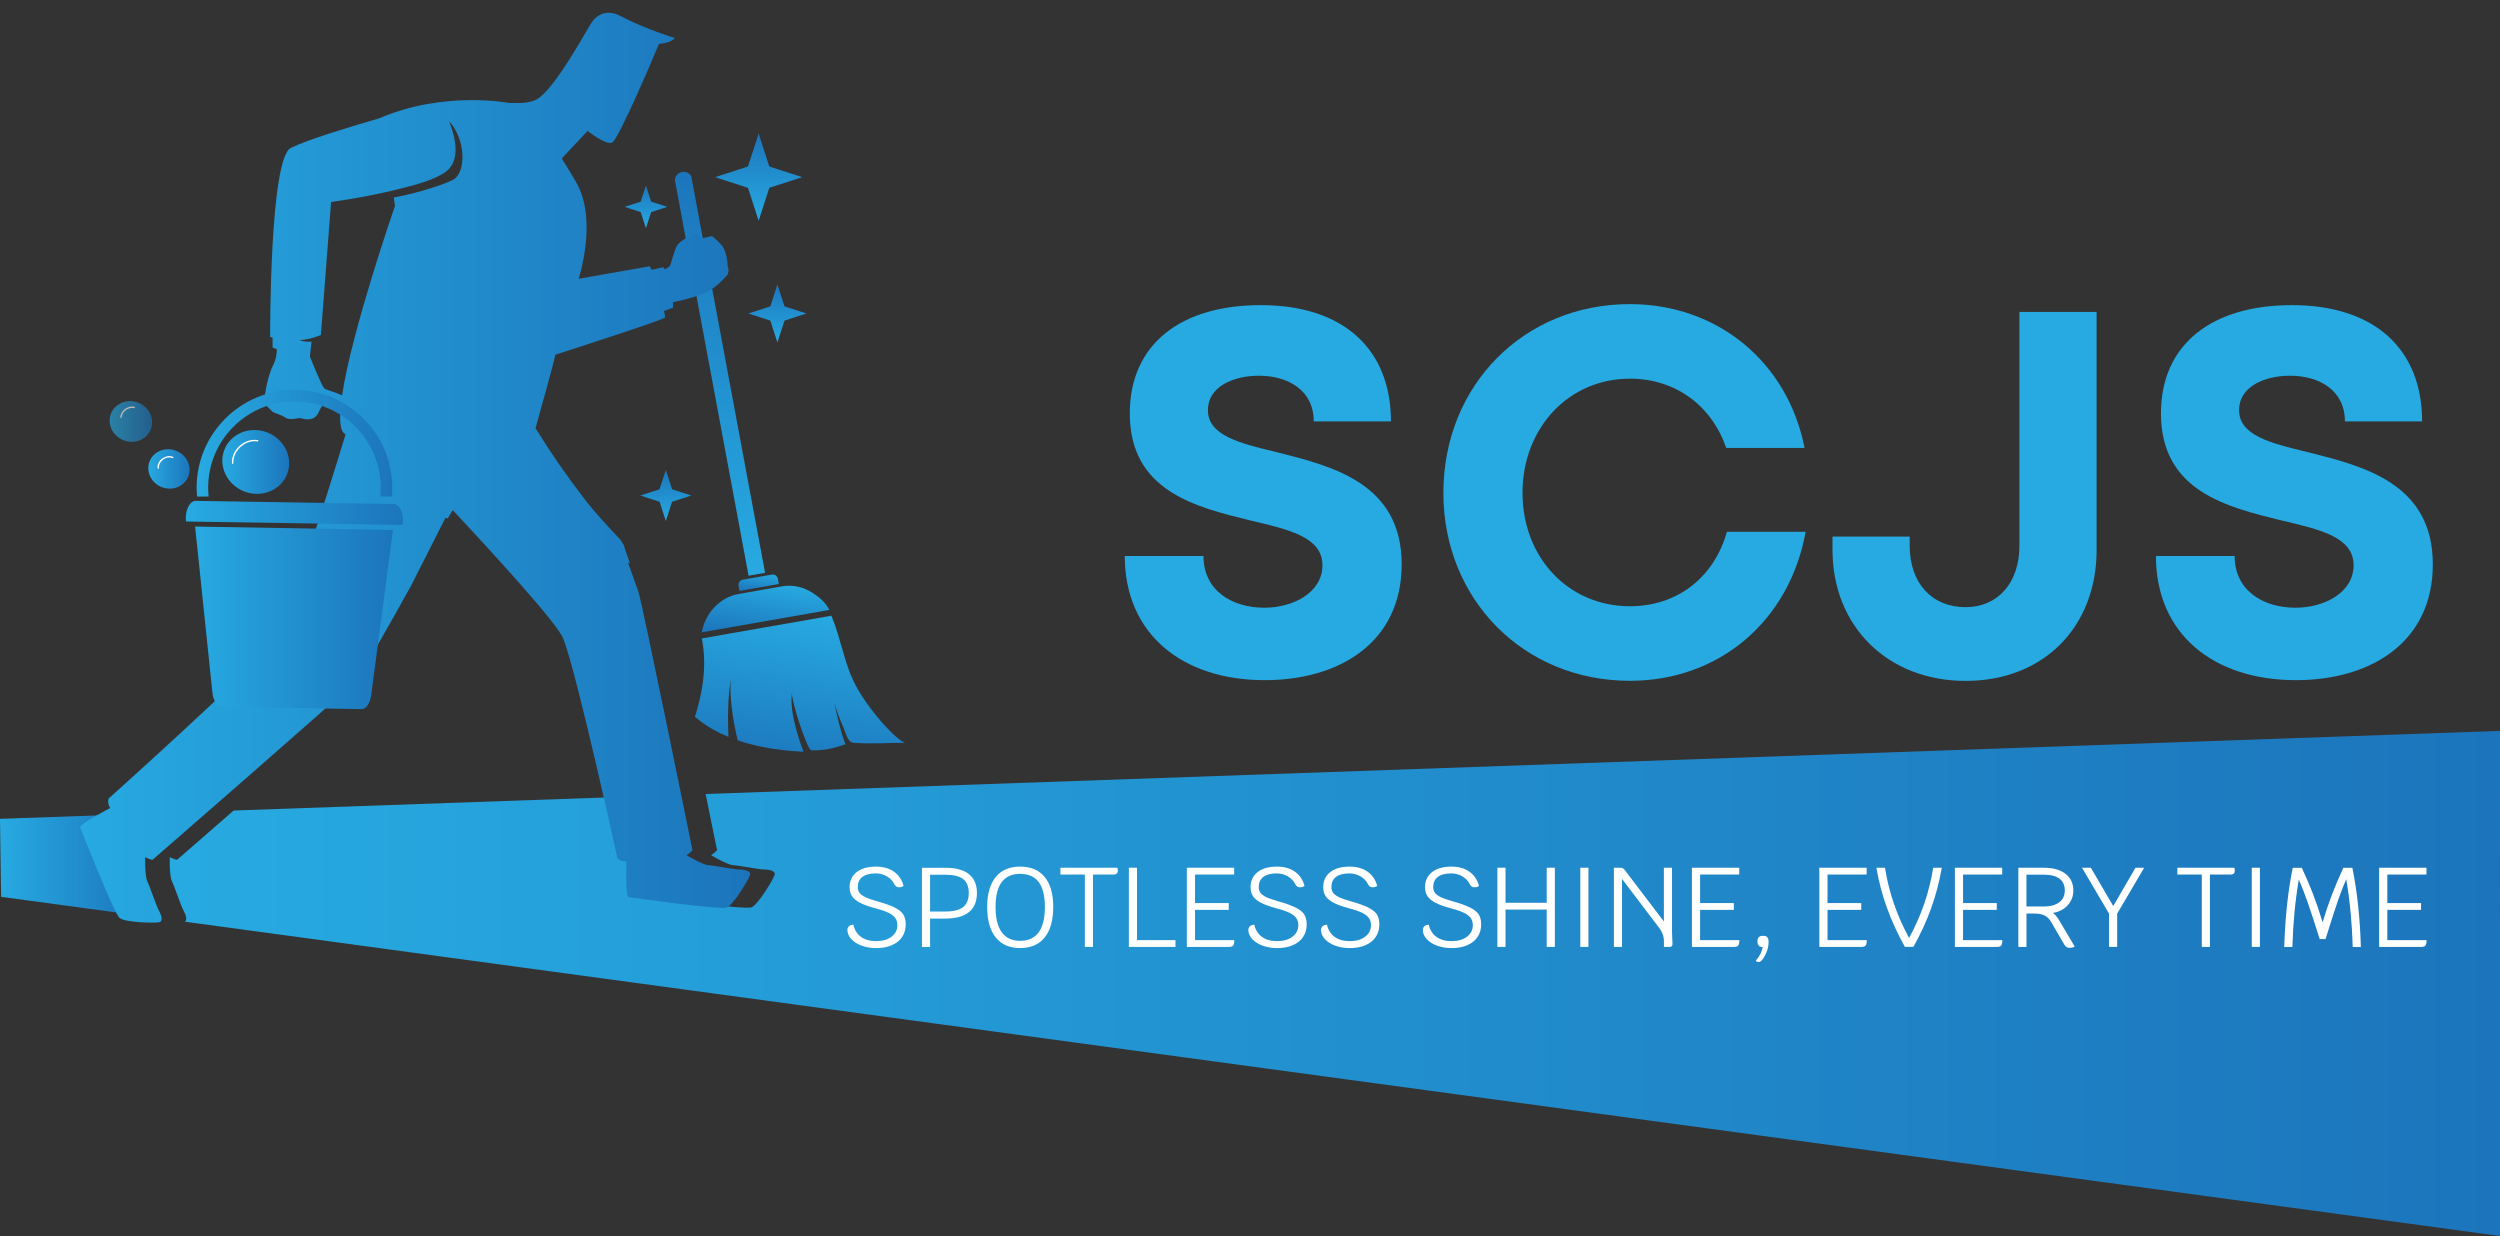 <?xml version="1.0" encoding="utf-8"?>
<!-- Generator: Adobe Illustrator 27.4.1, SVG Export Plug-In . SVG Version: 6.00 Build 0)  -->
<svg version="1.1" id="Layer_1" xmlns="http://www.w3.org/2000/svg" xmlns:xlink="http://www.w3.org/1999/xlink" x="0px" y="0px"
	 viewBox="0 0 541.16 267.56" style="enable-background:new 0 0 541.16 267.56;" xml:space="preserve">
<rect x="0" y="0" width="541.16" height="267.56" fill="#333333" stroke="none"/>
<style type="text/css">
	.st0{fill:url(#SVGID_1_);}
	.st1{fill:url(#SVGID_00000031200023919188399950000015080535665784449422_);}
	.st2{fill-rule:evenodd;clip-rule:evenodd;fill:url(#SVGID_00000160906283243782538040000003328005006437704577_);}
	.st3{fill-rule:evenodd;clip-rule:evenodd;fill:url(#SVGID_00000107574405768642910100000008956400839820048027_);}
	.st4{fill-rule:evenodd;clip-rule:evenodd;fill:url(#SVGID_00000147900399055920819850000017782304475344362134_);}
	.st5{fill-rule:evenodd;clip-rule:evenodd;fill:url(#SVGID_00000142175156368840494240000009467059421157728959_);}
	.st6{fill-rule:evenodd;clip-rule:evenodd;fill:url(#SVGID_00000143577075499512726020000017448736503619599253_);}
	.st7{fill-rule:evenodd;clip-rule:evenodd;fill:url(#SVGID_00000017517145620197206300000000422627983592709050_);}
	.st8{fill-rule:evenodd;clip-rule:evenodd;fill:url(#SVGID_00000083087688241720981530000014516935413373287061_);}
	
		.st9{clip-path:url(#SVGID_00000182489415156104926490000003485491051227646100_);fill-rule:evenodd;clip-rule:evenodd;fill:url(#SVGID_00000111870516078775647070000013722000541274205370_);}
	.st10{fill:#27AAE1;}
	.st11{fill:#FFFFFF;}
	.st12{fill:url(#SVGID_00000154423530750301435740000017884188362230423180_);}
	.st13{fill:url(#SVGID_00000013908687000190078480000000482318717842176137_);}
	.st14{fill:url(#SVGID_00000139276497531174169220000002591772579034857135_);}
	.st15{fill:url(#SVGID_00000178186848378100512800000016149867029470695341_);}
	.st16{opacity:0.66;}
	.st17{fill:url(#SVGID_00000147923162956040978130000001692423186043309463_);}
	.st18{fill:url(#SVGID_00000106132363947191662690000003621078560359347358_);}
	.st19{fill:url(#SVGID_00000022523903758118887160000005996782408695135158_);}
	.st20{fill:url(#SVGID_00000099647561671122990840000012721645338403818898_);}
</style>
<g>
	<linearGradient id="SVGID_1_" gradientUnits="userSpaceOnUse" x1="0" y1="187.299" x2="30.895" y2="187.299">
		<stop  offset="0" style="stop-color:#27AAE1"/>
		<stop  offset="1" style="stop-color:#1C75BC"/>
	</linearGradient>
	<path class="st0" d="M22.66,179.05c0.17-0.51,2.2-1.75,3.95-2.74L0,177.25l0.24,16.88l30.65,4.16
		C29.03,195.3,22.66,179.05,22.66,179.05z"/>
	
		<linearGradient id="SVGID_00000121988978359445398940000012141423551714199723_" gradientUnits="userSpaceOnUse" x1="36.747" y1="212.888" x2="541.158" y2="212.888">
		<stop  offset="0" style="stop-color:#27AAE1"/>
		<stop  offset="1" style="stop-color:#1C75BC"/>
	</linearGradient>
	<path style="fill:url(#SVGID_00000121988978359445398940000012141423551714199723_);" d="M152.74,171.87
		c1.45,7.07,2.47,12.13,2.47,12.13c-0.28,0.5-1.29,1.11-1.29,1.11s3.51,2.11,4.79,2.17c1.28,0.07,5.57,0.93,6.75,0.94
		c1.18,0.01,2.44,0.33,2.23,1.13c-0.21,0.8-3.52,6.47-5.04,7.06c-1.52,0.59-21.34-2.24-21.34-2.24c-0.65-0.72-0.38-7.74-0.38-7.74
		c-1.31,0.14-1.96-0.72-1.96-0.72s-1.26-5.74-2.98-13.26l-85.41,3c-6.9,6.02-12.23,10.65-12.23,10.65c-0.57,0-1.6-0.57-1.6-0.57
		s-0.11,4.09,0.47,5.24c0.57,1.14,1.94,5.31,2.51,6.34c0.52,0.93,0.84,2.04,0.3,2.41l501.12,68.03V158.21L152.74,171.87z"/>
</g>
<g>
	
		<linearGradient id="SVGID_00000085960034674096800670000007839670399390299009_" gradientUnits="userSpaceOnUse" x1="144.126" y1="112.786" x2="144.126" y2="101.734">
		<stop  offset="0" style="stop-color:#27AAE1"/>
		<stop  offset="1" style="stop-color:#1C75BC"/>
	</linearGradient>
	
		<polygon style="fill-rule:evenodd;clip-rule:evenodd;fill:url(#SVGID_00000085960034674096800670000007839670399390299009_);" points="
		144.13,101.73 145.48,105.91 149.65,107.26 145.48,108.61 144.13,112.79 142.78,108.61 138.6,107.26 142.77,105.91 144.13,101.73 	
		"/>
	
		<linearGradient id="SVGID_00000032629426788973500910000014837384655577071008_" gradientUnits="userSpaceOnUse" x1="139.822" y1="49.408" x2="139.822" y2="40.16">
		<stop  offset="0" style="stop-color:#27AAE1"/>
		<stop  offset="1" style="stop-color:#1C75BC"/>
	</linearGradient>
	
		<polygon style="fill-rule:evenodd;clip-rule:evenodd;fill:url(#SVGID_00000032629426788973500910000014837384655577071008_);" points="
		139.82,40.16 140.95,43.65 144.45,44.78 140.95,45.91 139.82,49.41 138.69,45.91 135.2,44.78 138.69,43.65 139.82,40.16 	"/>
	
		<linearGradient id="SVGID_00000071532059995679426600000008268965850626852753_" gradientUnits="userSpaceOnUse" x1="168.281" y1="74.138" x2="168.281" y2="61.579">
		<stop  offset="0" style="stop-color:#27AAE1"/>
		<stop  offset="1" style="stop-color:#1C75BC"/>
	</linearGradient>
	
		<polygon style="fill-rule:evenodd;clip-rule:evenodd;fill:url(#SVGID_00000071532059995679426600000008268965850626852753_);" points="
		168.28,61.58 169.82,66.32 174.56,67.86 169.82,69.39 168.28,74.14 166.75,69.39 162,67.86 166.75,66.32 168.28,61.58 	"/>
	
		<linearGradient id="SVGID_00000142866699081492266400000009027401858177584006_" gradientUnits="userSpaceOnUse" x1="164.219" y1="47.78" x2="164.219" y2="28.916">
		<stop  offset="0" style="stop-color:#27AAE1"/>
		<stop  offset="1" style="stop-color:#1C75BC"/>
	</linearGradient>
	
		<polygon style="fill-rule:evenodd;clip-rule:evenodd;fill:url(#SVGID_00000142866699081492266400000009027401858177584006_);" points="
		164.22,28.92 166.52,36.04 173.65,38.35 166.53,40.65 164.22,47.78 161.91,40.66 154.79,38.35 161.91,36.04 164.22,28.92 	"/>
</g>
<g>
	
		<linearGradient id="SVGID_00000008118133413993802020000014002443562949292179_" gradientUnits="userSpaceOnUse" x1="732.779" y1="134.922" x2="732.779" y2="130.333" gradientTransform="matrix(-0.989 -0.148 0.148 -0.989 869.412 365.619)">
		<stop  offset="0" style="stop-color:#27AAE1"/>
		<stop  offset="1" style="stop-color:#1C75BC"/>
	</linearGradient>
	<path style="fill-rule:evenodd;clip-rule:evenodd;fill:url(#SVGID_00000008118133413993802020000014002443562949292179_);" d="
		M160.79,125.48l6.29-1.1c0.61-0.11,1.21,0.31,1.31,0.92l0.2,1.12l-8.52,1.5l-0.2-1.12C159.76,126.17,160.18,125.58,160.79,125.48
		L160.79,125.48z"/>
	
		<linearGradient id="SVGID_00000044887148899795303110000014672291695844775815_" gradientUnits="userSpaceOnUse" x1="747.707" y1="218.293" x2="747.707" y2="133.873" gradientTransform="matrix(-0.989 -0.148 0.148 -0.989 869.412 365.619)">
		<stop  offset="0" style="stop-color:#1C75BC"/>
		<stop  offset="1" style="stop-color:#27AAE1"/>
	</linearGradient>
	<path style="fill-rule:evenodd;clip-rule:evenodd;fill:url(#SVGID_00000044887148899795303110000014672291695844775815_);" d="
		M146.09,39.01l15.95,85.61l3.57-0.63l-15.99-85.9C148.38,36.34,146.09,37.4,146.09,39.01z"/>
	
		<linearGradient id="SVGID_00000127014163269852571920000002923381793841890208_" gradientUnits="userSpaceOnUse" x1="730.114" y1="133.113" x2="730.114" y2="120.256" gradientTransform="matrix(-0.989 -0.148 0.148 -0.989 869.412 365.619)">
		<stop  offset="0" style="stop-color:#27AAE1"/>
		<stop  offset="1" style="stop-color:#1C75BC"/>
	</linearGradient>
	<path style="fill-rule:evenodd;clip-rule:evenodd;fill:url(#SVGID_00000127014163269852571920000002923381793841890208_);" d="
		M159.81,128.59c1.58-0.28,3.17-0.56,4.76-0.84c1.58-0.28,3.17-0.56,4.76-0.84c2.27-0.4,4.56,0.17,6.47,1.36
		c1.49,0.93,2.98,2.18,3.72,3.76l-27.59,4.84c0.27-1.71,1.01-3.34,2.09-4.7C155.45,130.35,157.47,129,159.81,128.59L159.81,128.59z"
		/>
	<g>
		<defs>
			<path id="SVGID_00000107583766692660066910000017227843815953480345_" d="M196.99,160.76c0,0-35.22,8.07-48.8-7.87l2.12-14.19
				l1.13-1.17l29.52-5.24C180.96,132.29,194.45,159.98,196.99,160.76z"/>
		</defs>
		<clipPath id="SVGID_00000043431917170757910560000011730061002655777979_">
			<use xlink:href="#SVGID_00000107583766692660066910000017227843815953480345_"  style="overflow:visible;"/>
		</clipPath>
		
			<linearGradient id="SVGID_00000007427847918023677100000011526906933340319910_" gradientUnits="userSpaceOnUse" x1="719.755" y1="127.941" x2="719.755" y2="92.692" gradientTransform="matrix(-0.989 -0.148 0.148 -0.989 869.412 365.619)">
			<stop  offset="0" style="stop-color:#27AAE1"/>
			<stop  offset="1" style="stop-color:#1C75BC"/>
		</linearGradient>
		
			<path style="clip-path:url(#SVGID_00000043431917170757910560000011730061002655777979_);fill-rule:evenodd;clip-rule:evenodd;fill:url(#SVGID_00000007427847918023677100000011526906933340319910_);" d="
			M179.93,133.29c0.06,0.11,0.1,0.13,0.13,0.21c1.96,4.89,2.72,9.82,4.68,13.91c2.95,6.15,9.79,13.36,11.29,13.36
			c-2.84,0-7.07,0.31-11.23,0.03c-1.43-0.1-1.75-2.34-2.43-3.8c-0.67-1.45-1.24-3.08-1.74-4.82c0.3,1.54,0.63,3.07,1.02,4.56
			c0.38,1.49,0.83,2.96,1.35,4.37c-2.22,0.78-4.56,1.41-7.46,1.31c-1.04-0.81-4.34-10.94-4.1-12.54c-0.7,4.68,2.14,11.85,2.48,12.82
			c-3.44,1.38-8.25,2.35-12.49,2.19c-1.92-2.91-3.94-14.14-3.13-18.44c-1.25,6.6-0.61,16.1,0.02,18.99
			c-2.29,0.86-10.36-3.74-9.68-5.4c3.08-7.52,4.68-14.87,3.28-21.84c4.67-0.82,9.34-1.64,14-2.46
			C170.59,134.93,175.26,134.11,179.93,133.29L179.93,133.29z"/>
	</g>
</g>
<g>
	<path class="st10" d="M243.47,120.35h17.04c0,7.55,6.24,11.2,13.16,11.2c6.37,0,12.59-3.36,12.59-9.19c0-6.06-7.13-7.72-15.6-9.7
		c-11.79-2.9-26.1-6.32-26.1-23.17c0-14.99,11.04-23.44,28.35-23.44c17.97,0,28.18,9.59,28.18,25.17h-16.71
		c0-6.73-5.55-9.89-11.88-9.89c-5.48,0-11.03,2.33-11.03,7.44c0,5.5,6.79,7.17,15.06,9.15c11.92,3.01,26.88,6.73,26.88,24.24
		c0,16.88-13.45,25.07-29.63,25.07C255.83,147.23,243.47,137.15,243.47,120.35z"/>
	<path class="st10" d="M352.8,147.37c-22.95,0-40.36-17.59-40.36-40.68c0-23.27,17.41-40.86,40.36-40.86
		c19.02,0,34.2,12.59,37.82,31.13h-16.95c-3.2-9.23-11.01-14.99-20.87-14.99c-13.23,0-23.23,10.66-23.23,24.72s10,24.54,23.23,24.54
		c10.28,0,18.21-6.21,21.02-16.11h17.04C387.34,134.44,372.16,147.37,352.8,147.37L352.8,147.37z"/>
	<path class="st10" d="M396.67,119.02v-2.86h16.71v1.96c0,8.06,4.75,13.31,12.09,13.31c6.91,0,11.66-5.16,11.66-13.31v-50.6h16.71
		v51.51c0,16.59-11.37,28.36-28.37,28.36C408.64,147.39,396.67,135.61,396.67,119.02z"/>
	<path class="st10" d="M466.68,120.35h17.04c0,7.55,6.24,11.2,13.16,11.2c6.37,0,12.59-3.36,12.59-9.19c0-6.06-7.13-7.72-15.6-9.7
		c-11.79-2.9-26.1-6.32-26.1-23.17c0-14.99,11.04-23.44,28.35-23.44c17.97,0,28.18,9.59,28.18,25.17h-16.71
		c0-6.73-5.55-9.89-11.88-9.89c-5.48,0-11.03,2.33-11.03,7.44c0,5.5,6.79,7.17,15.06,9.15c11.92,3.01,26.88,6.73,26.88,24.24
		c0,16.88-13.45,25.07-29.63,25.07C479.04,147.23,466.68,137.15,466.68,120.35z"/>
</g>
<g>
	<path class="st11" d="M186.51,204.7c-0.95-0.35-1.7-0.83-2.25-1.43s-0.83-1.27-0.83-1.98c0-0.33,0.12-0.59,0.35-0.8
		s0.55-0.31,0.94-0.33c0.26,1.16,0.82,2.04,1.67,2.65s1.94,0.91,3.28,0.91c1.37,0,2.48-0.32,3.32-0.96c0.84-0.64,1.26-1.47,1.26-2.5
		c0-0.6-0.15-1.12-0.45-1.54c-0.3-0.42-0.8-0.8-1.48-1.14c-0.69-0.33-1.63-0.66-2.84-0.97c-1.4-0.38-2.51-0.77-3.31-1.19
		c-0.8-0.42-1.38-0.89-1.73-1.42c-0.35-0.53-0.53-1.19-0.53-1.97c0-1.37,0.51-2.45,1.52-3.25c1.01-0.79,2.41-1.19,4.19-1.19
		c1.55,0,2.85,0.36,3.88,1.09c1.04,0.73,1.73,1.75,2.09,3.07c-0.21,0.21-0.54,0.32-0.98,0.32c-0.46,0-0.79-0.22-1-0.66
		c-0.36-0.72-0.9-1.29-1.63-1.71c-0.73-0.42-1.51-0.64-2.36-0.64c-1.29,0-2.27,0.25-2.94,0.76c-0.67,0.51-1,1.24-1,2.2
		c0,0.49,0.12,0.9,0.37,1.24c0.25,0.33,0.65,0.64,1.22,0.92c0.57,0.28,1.38,0.56,2.42,0.86c1.75,0.49,3.06,0.96,3.96,1.4
		c0.89,0.44,1.51,0.94,1.87,1.49c0.36,0.56,0.54,1.28,0.54,2.18c0,1.03-0.26,1.93-0.78,2.71c-0.52,0.78-1.27,1.37-2.24,1.79
		c-0.97,0.42-2.11,0.62-3.42,0.62C188.49,205.22,187.45,205.05,186.51,204.7z"/>
	<path class="st11" d="M209.74,189.22c1.15,0.92,1.73,2.28,1.73,4.08c0,1.83-0.58,3.21-1.73,4.14c-1.15,0.93-2.85,1.4-5.08,1.4
		h-3.33v6.15h-1.76v-17.14h5.09C206.89,187.83,208.58,188.3,209.74,189.22z M208.49,196.34c0.81-0.65,1.21-1.66,1.21-3.05
		c0-1.37-0.4-2.37-1.21-3c-0.81-0.63-2.09-0.94-3.83-0.94h-3.33v7.96h3.33C206.4,197.31,207.68,196.99,208.49,196.34z"/>
	<path class="st11" d="M215.54,202.92c-1.23-1.53-1.85-3.74-1.85-6.61c0-2.81,0.62-4.96,1.85-6.47c1.23-1.5,3-2.25,5.3-2.25
		s4.07,0.75,5.3,2.25c1.23,1.5,1.85,3.66,1.85,6.47c0,2.87-0.62,5.08-1.85,6.61c-1.23,1.53-3,2.3-5.3,2.3
		S216.77,204.46,215.54,202.92z M224.83,201.81c0.9-1.23,1.35-3.06,1.35-5.5c0-4.77-1.78-7.15-5.34-7.15s-5.34,2.38-5.34,7.15
		c0,2.43,0.45,4.27,1.35,5.5c0.9,1.23,2.23,1.85,3.99,1.85C222.61,203.66,223.94,203.04,224.83,201.81z"/>
	<path class="st11" d="M241.98,188.42c0,0.28-0.07,0.49-0.22,0.65s-0.37,0.23-0.66,0.23h-4.51v15.67h-1.76V189.3h-5.29v-1.47h12.34
		C241.95,188.13,241.98,188.32,241.98,188.42z"/>
	<path class="st11" d="M254.45,203.51v1.47h-10.09v-17.14h1.76v15.67H254.45z"/>
	<path class="st11" d="M267.18,203.51c0,0.59-0.09,0.98-0.26,1.18s-0.51,0.29-1.02,0.29h-8.99v-17.14h10.24v1.47h-8.47v6.17h7.3
		v1.47h-7.3v6.56H267.18z"/>
	<path class="st11" d="M273.3,204.7c-0.95-0.35-1.7-0.83-2.25-1.43s-0.83-1.27-0.83-1.98c0-0.33,0.12-0.59,0.35-0.8
		s0.55-0.31,0.94-0.33c0.26,1.16,0.82,2.04,1.67,2.65s1.94,0.91,3.28,0.91c1.37,0,2.48-0.32,3.32-0.96c0.84-0.64,1.26-1.47,1.26-2.5
		c0-0.6-0.15-1.12-0.45-1.54c-0.3-0.42-0.8-0.8-1.48-1.14c-0.69-0.33-1.63-0.66-2.84-0.97c-1.4-0.38-2.51-0.77-3.31-1.19
		c-0.8-0.42-1.38-0.89-1.73-1.42c-0.35-0.53-0.53-1.19-0.53-1.97c0-1.37,0.51-2.45,1.52-3.25c1.01-0.79,2.41-1.19,4.19-1.19
		c1.55,0,2.85,0.36,3.88,1.09c1.04,0.73,1.73,1.75,2.09,3.07c-0.21,0.21-0.54,0.32-0.98,0.32c-0.46,0-0.79-0.22-1-0.66
		c-0.36-0.72-0.9-1.29-1.63-1.71c-0.73-0.42-1.51-0.64-2.36-0.64c-1.29,0-2.27,0.25-2.94,0.76c-0.67,0.51-1,1.24-1,2.2
		c0,0.49,0.12,0.9,0.37,1.24c0.25,0.33,0.65,0.64,1.22,0.92c0.57,0.28,1.38,0.56,2.42,0.86c1.75,0.49,3.06,0.96,3.96,1.4
		c0.89,0.44,1.51,0.94,1.87,1.49c0.36,0.56,0.54,1.28,0.54,2.18c0,1.03-0.26,1.93-0.78,2.71c-0.52,0.78-1.27,1.37-2.24,1.79
		c-0.97,0.42-2.11,0.62-3.42,0.62C275.29,205.22,274.25,205.05,273.3,204.7z"/>
	<path class="st11" d="M289.03,204.7c-0.95-0.35-1.7-0.83-2.25-1.43s-0.83-1.27-0.83-1.98c0-0.33,0.12-0.59,0.35-0.8
		s0.55-0.31,0.94-0.33c0.26,1.16,0.82,2.04,1.67,2.65s1.94,0.91,3.28,0.91c1.37,0,2.48-0.32,3.32-0.96c0.84-0.64,1.26-1.47,1.26-2.5
		c0-0.6-0.15-1.12-0.45-1.54c-0.3-0.42-0.8-0.8-1.48-1.14c-0.69-0.33-1.63-0.66-2.84-0.97c-1.4-0.38-2.51-0.77-3.31-1.19
		c-0.8-0.42-1.38-0.89-1.73-1.42c-0.35-0.53-0.53-1.19-0.53-1.97c0-1.37,0.51-2.45,1.52-3.25c1.01-0.79,2.41-1.19,4.19-1.19
		c1.55,0,2.85,0.36,3.88,1.09c1.04,0.73,1.73,1.75,2.09,3.07c-0.21,0.21-0.54,0.32-0.98,0.32c-0.46,0-0.79-0.22-1-0.66
		c-0.36-0.72-0.9-1.29-1.63-1.71c-0.73-0.42-1.51-0.64-2.36-0.64c-1.29,0-2.27,0.25-2.94,0.76c-0.67,0.51-1,1.24-1,2.2
		c0,0.49,0.12,0.9,0.37,1.24c0.25,0.33,0.65,0.64,1.22,0.92c0.57,0.28,1.38,0.56,2.42,0.86c1.75,0.49,3.06,0.96,3.96,1.4
		c0.89,0.44,1.51,0.94,1.87,1.49c0.36,0.56,0.54,1.28,0.54,2.18c0,1.03-0.26,1.93-0.78,2.71c-0.52,0.78-1.27,1.37-2.24,1.79
		c-0.97,0.42-2.11,0.62-3.42,0.62C291.01,205.22,289.97,205.05,289.03,204.7z"/>
	<path class="st11" d="M311.07,204.7c-0.95-0.35-1.7-0.83-2.25-1.43s-0.83-1.27-0.83-1.98c0-0.33,0.12-0.59,0.35-0.8
		s0.55-0.31,0.94-0.33c0.26,1.16,0.82,2.04,1.67,2.65s1.94,0.91,3.28,0.91c1.37,0,2.48-0.32,3.32-0.96c0.84-0.64,1.26-1.47,1.26-2.5
		c0-0.6-0.15-1.12-0.45-1.54c-0.3-0.42-0.8-0.8-1.48-1.14c-0.69-0.33-1.63-0.66-2.84-0.97c-1.4-0.38-2.51-0.77-3.31-1.19
		c-0.8-0.42-1.38-0.89-1.73-1.42c-0.35-0.53-0.53-1.19-0.53-1.97c0-1.37,0.51-2.45,1.52-3.25c1.01-0.79,2.41-1.19,4.19-1.19
		c1.55,0,2.85,0.36,3.88,1.09c1.04,0.73,1.73,1.75,2.09,3.07c-0.21,0.21-0.54,0.32-0.98,0.32c-0.46,0-0.79-0.22-1-0.66
		c-0.36-0.72-0.9-1.29-1.63-1.71c-0.73-0.42-1.51-0.64-2.36-0.64c-1.29,0-2.27,0.25-2.94,0.76c-0.67,0.51-1,1.24-1,2.2
		c0,0.49,0.12,0.9,0.37,1.24c0.25,0.33,0.65,0.64,1.22,0.92c0.57,0.28,1.38,0.56,2.42,0.86c1.75,0.49,3.06,0.96,3.96,1.4
		c0.89,0.44,1.51,0.94,1.87,1.49c0.36,0.56,0.54,1.28,0.54,2.18c0,1.03-0.26,1.93-0.78,2.71c-0.52,0.78-1.27,1.37-2.24,1.79
		c-0.97,0.42-2.11,0.62-3.42,0.62C313.05,205.22,312.02,205.05,311.07,204.7z"/>
	<path class="st11" d="M336.57,187.83v17.14h-1.76v-8.08h-8.92v8.08h-1.76v-17.14h1.76v7.59h8.92v-7.59H336.57z"/>
	<path class="st11" d="M342.08,187.83h1.76v17.14h-1.76V187.83z"/>
	<path class="st11" d="M361.99,203.41c0.03,0.46,0.05,0.76,0.05,0.91c0,0.44-0.21,0.66-0.64,0.66h-1.22v-1.32
		c0-0.95-0.32-1.85-0.96-2.72l-8.11-10.68v14.72h-1.76v-17.14h1.42c0.21,0,0.38,0.03,0.5,0.09c0.12,0.06,0.27,0.19,0.43,0.4
		l8.47,11.14v-11.63h1.76v13.79C361.94,202.13,361.95,202.72,361.99,203.41z"/>
	<path class="st11" d="M376.51,203.51c0,0.59-0.09,0.98-0.26,1.18s-0.51,0.29-1.02,0.29h-8.99v-17.14h10.24v1.47h-8.47v6.17h7.3
		v1.47h-7.3v6.56H376.51z"/>
	<path class="st11" d="M382.54,202.86c0.2,0.2,0.29,0.49,0.29,0.85v0.27c0,0.57-0.1,1.15-0.29,1.73c-0.2,0.58-0.44,1.1-0.73,1.56
		c-0.42,0.65-0.78,0.98-1.08,0.98c-0.26,0-0.49-0.08-0.69-0.24c0.44-0.54,0.78-1.04,1.03-1.51c0.24-0.47,0.41-0.97,0.49-1.51h-0.12
		c-0.31,0-0.56-0.1-0.73-0.29s-0.27-0.46-0.27-0.78v-0.27c0-0.33,0.09-0.59,0.28-0.78c0.19-0.2,0.44-0.29,0.75-0.29h0.29
		C382.08,202.55,382.34,202.66,382.54,202.86z"/>
	<path class="st11" d="M404.09,203.51c0,0.59-0.09,0.98-0.26,1.18s-0.51,0.29-1.02,0.29h-8.99v-17.14h10.24v1.47h-8.47v6.17h7.3
		v1.47h-7.3v6.56H404.09z"/>
	<path class="st11" d="M420.33,187.83c-0.52,3.02-1.29,5.93-2.29,8.73c-1,2.8-2.29,5.6-3.86,8.41h-1.84
		c-1.58-2.84-2.88-5.66-3.89-8.46c-1.01-2.8-1.77-5.69-2.28-8.68h1.86c0.83,5.29,2.57,10.36,5.22,15.21
		c2.65-4.85,4.38-9.92,5.22-15.21H420.33z"/>
	<path class="st11" d="M433.43,203.51c0,0.59-0.09,0.98-0.26,1.18s-0.51,0.29-1.02,0.29h-8.99v-17.14h10.24v1.47h-8.47v6.17h7.3
		v1.47h-7.3v6.56H433.43z"/>
	<path class="st11" d="M449.1,204.9c-0.33,0.18-0.68,0.27-1.05,0.27c-0.29,0-0.54-0.06-0.72-0.17c-0.19-0.11-0.36-0.3-0.5-0.56
		l-2.79-4.8c-0.39-0.69-0.87-1.17-1.43-1.46c-0.56-0.29-1.33-0.43-2.29-0.43h-1.66v7.23h-1.76v-17.14h5.56
		c1.98,0,3.53,0.44,4.65,1.31c1.13,0.87,1.69,2.09,1.69,3.64c0,1.22-0.41,2.28-1.22,3.17c-0.82,0.89-1.88,1.44-3.18,1.65
		c0.47,0.39,0.9,0.89,1.27,1.49L449.1,204.9z M442.32,196.23c1.47,0,2.61-0.3,3.42-0.91c0.81-0.6,1.21-1.45,1.21-2.55
		c0-1.13-0.38-1.98-1.14-2.56c-0.76-0.58-1.88-0.87-3.37-0.87h-3.79v6.88H442.32z"/>
	<path class="st11" d="M464.14,187.83l-5.85,9.94v7.2h-1.76v-7.2l-5.85-9.94h1.91l4.85,8.3l4.82-8.3H464.14z"/>
	<path class="st11" d="M483.76,188.42c0,0.28-0.07,0.49-0.22,0.65c-0.15,0.16-0.37,0.23-0.66,0.23h-4.51v15.67h-1.76V189.3h-5.29
		v-1.47h12.34C483.73,188.13,483.76,188.32,483.76,188.42z"/>
	<path class="st11" d="M487.43,187.83h1.76v17.14h-1.76V187.83z"/>
	<path class="st11" d="M509.28,204.98c-0.15-5.13-0.61-10.02-1.4-14.67c-0.59,1.34-1.17,2.83-1.74,4.47
		c-0.57,1.64-1.49,4.47-2.74,8.49h-1.27c-1.11-3.53-1.98-6.18-2.61-7.97c-0.63-1.79-1.26-3.42-1.9-4.91
		c-0.78,4.46-1.25,9.32-1.4,14.6h-1.76c0.08-3.07,0.28-6.09,0.6-9.06c0.32-2.97,0.73-5.67,1.24-8.08h1.96
		c0.98,2.11,1.8,4.03,2.47,5.78c0.67,1.75,1.35,3.75,2.03,6c0.69-2.25,1.36-4.25,2.03-5.99c0.67-1.74,1.49-3.67,2.45-5.79h1.96
		c0.51,2.42,0.92,5.11,1.24,8.08c0.32,2.97,0.52,5.99,0.6,9.06H509.28z"/>
	<path class="st11" d="M525.27,203.51c0,0.59-0.09,0.98-0.26,1.18c-0.17,0.2-0.51,0.29-1.02,0.29h-8.99v-17.14h10.24v1.47h-8.47
		v6.17h7.3v1.47h-7.3v6.56H525.27z"/>
</g>
<g>
	
		<linearGradient id="SVGID_00000041267772331718638180000010170568991516853142_" gradientUnits="userSpaceOnUse" x1="97.887" y1="27.855" x2="98.735" y2="27.855">
		<stop  offset="0" style="stop-color:#27AAE1"/>
		<stop  offset="1" style="stop-color:#1C75BC"/>
	</linearGradient>
	<path style="fill:url(#SVGID_00000041267772331718638180000010170568991516853142_);" d="M97.89,27.07
		c0.34,0.5,0.62,1.02,0.85,1.57C98.51,28.09,98.23,27.57,97.89,27.07z"/>
	
		<linearGradient id="SVGID_00000004524790671252465660000006803551046777135504_" gradientUnits="userSpaceOnUse" x1="17.33" y1="101.244" x2="162.395" y2="101.244">
		<stop  offset="0" style="stop-color:#27AAE1"/>
		<stop  offset="1" style="stop-color:#1C75BC"/>
	</linearGradient>
	<path style="fill:url(#SVGID_00000004524790671252465660000006803551046777135504_);" d="M160.14,188.23
		c-1.18-0.01-5.47-0.87-6.75-0.94c-1.28-0.07-4.79-2.17-4.79-2.17s1.01-0.61,1.29-1.11c0,0-10.82-53.34-11.71-55.95
		c-0.89-2.61-2.24-6.26-2.24-6.26s0.15,0.05,0.42,0.13c-0.33-0.89-0.65-1.81-0.98-2.79c-0.14-0.41-0.26-0.83-0.39-1.24
		c-0.06-0.09-0.12-0.18-0.18-0.27c-0.16-0.24-0.3-0.49-0.45-0.73c-2.7-2.88-5.42-5.74-7.88-8.94c-3.84-4.98-7.32-10.02-10.56-15.28
		c1.21-4.3,4.08-14.55,4.29-15.9c0,0,23.42-7.5,23.76-8.07c0,0-0.03-0.6-0.26-1.37l1.98-0.76v-1.16c0,0,5.57-1.11,7.86-2.49
		c2.29-1.39,3.97-3.53,3.97-3.53s0.38-0.92,0-1.75c0,0-0.05-3.12-1.32-4.57c-1.27-1.45-2.11-1.98-2.11-1.98l-2.21,0.53
		c0,0-0.35-0.99-1.09-1.07c-0.74-0.08-3.5,1.53-4.18,2.52c-0.68,0.99-1.37,4.25-1.67,4.57c-0.31,0.32-1.06,0.62-1.06,0.62
		l-0.28-0.43l-2.55,0.57l-0.42-0.77l-15.38,2.71c0,0,4.17-12.63-0.46-20.76c-1.64-2.88-3.2-5.28-3.2-5.28l5.6-5.97
		c0,0,3.94,3.14,5.31,2.53c1.37-0.61,9.21-19.09,10.15-21.38c0,0,2.51-0.11,3.42-1.26c0,0-6.25-1.86-11.74-4.75
		c-2.87-1.51-5.04-0.39-6.22,1.32c-1.12,1.62-8.05,14.65-12.01,16.75c-1.26,0.67-3.26,0.75-3.26,0.75h-2.58
		c0,0-14.09-2.76-28.16,3.31l0,0c-6.69,1.94-15.71,4.7-19.15,6.41c-4.61,2.28-4.48,40.9-4.48,40.9s0.19,0.08,0.53,0.19v2.12
		c0,0,0.35,0.15,0.92,0.37c-0.01,0.94-0.17,2.28-0.84,3.55c-1.19,2.27-2.23,7.86-1.64,8.45c0.6,0.6,1.64,1.61,1.64,1.61
		s1.96,0.68,2.81,1.25c0.85,0.57,2.98,0,2.98,0s1.87,0.71,3.07,0c1.2-0.71,1.12-2.14,2.1-2.86c0.69-0.51,2.35-0.15,3.74,0.01
		c-0.37,3.5-0.15,5.9,1.02,6.41c0,0-12.39,41.03-15.68,45.18c-4.69,5.91-35.59,33.64-35.59,33.64s-0.42,0.99,0.34,2.06
		c0,0-6.24,3.22-6.55,4.14c0,0,7.31,18.64,8.57,19.67c1.26,1.03,7.82,1.12,8.62,0.91c0.8-0.21,0.46-1.47-0.11-2.5
		c-0.57-1.03-1.94-5.19-2.51-6.34c-0.57-1.14-0.47-5.24-0.47-5.24s1.03,0.57,1.6,0.57c0,0,41.08-35.7,42.91-37.76
		c0.85-0.96,1.85-2.11,2.67-3.07c3.05-5.67,6.4-11.18,9.45-16.85c0.25-0.46,0.51-0.91,0.78-1.35l7.6-15
		c0.15,0.05,0.31,0.11,0.47,0.16c0.35-0.61,0.73-1.21,1.11-1.8c8.92,9.54,22.56,24.46,23.89,27.74c2.83,7,11.74,47.55,11.74,47.55
		s0.66,0.85,1.96,0.72c0,0-0.27,7.02,0.38,7.74c0,0,19.82,2.83,21.34,2.24c1.52-0.59,4.83-6.25,5.04-7.06
		C162.58,188.56,161.32,188.24,160.14,188.23z M74.04,85.6c-1.52-0.77-3.49-1.21-3.83-1.51c-0.61-0.53-3.13-6.94-3.13-6.94
		l0.37-3.21c-1.7,0.16-2.6-0.32-2.6-0.32c2.33-0.08,4.61-1.11,4.61-1.11l2.21-28.79c0,0,7.19-0.94,14.18-2.68
		c4.18-1.01,8.4-2.16,10.71-3.92c3.81-2.89,1.29-9.12,0.67-10.87c3.63,3.94,3.77,11.2,0.75,12.72c-1.52,0.77-6.98,2.75-12.74,3.78
		c0.16,1.12,0.26,1.82,0.26,1.82S76.17,71.43,74.04,85.6z"/>
</g>
<g>
	<g>
		
			<linearGradient id="SVGID_00000049179927131197300110000018425190200212623525_" gradientUnits="userSpaceOnUse" x1="32.104" y1="101.51" x2="41.036" y2="101.51">
			<stop  offset="0" style="stop-color:#27AAE1"/>
			<stop  offset="1" style="stop-color:#1C75BC"/>
		</linearGradient>
		<path style="fill:url(#SVGID_00000049179927131197300110000018425190200212623525_);" d="M32.37,99.9
			c-0.84,2.18,0.36,4.67,2.68,5.56c2.32,0.89,4.88-0.16,5.72-2.34s-0.36-4.67-2.68-5.56C35.77,96.67,33.21,97.71,32.37,99.9z"/>
	</g>
	<g>
		<g>
			<path class="st11" d="M37.35,99.16c-1.05-0.43-2.32,0.23-2.78,1.22c-0.13,0.28-0.2,0.59-0.17,0.9c0.01,0.08-0.04,0.16-0.13,0.18
				c-0.08,0.01-0.17-0.04-0.18-0.13c-0.1-1.3,1.05-2.46,2.31-2.59c0.36-0.04,0.72,0.01,1.06,0.14
				C37.64,98.95,37.53,99.24,37.35,99.16L37.35,99.16z"/>
		</g>
	</g>
</g>
<g>
	<g>
		
			<linearGradient id="SVGID_00000149381996274761461650000017519079852893946003_" gradientUnits="userSpaceOnUse" x1="48.123" y1="99.994" x2="62.586" y2="99.994">
			<stop  offset="0" style="stop-color:#27AAE1"/>
			<stop  offset="1" style="stop-color:#1C75BC"/>
		</linearGradient>
		<path style="fill:url(#SVGID_00000149381996274761461650000017519079852893946003_);" d="M48.56,97.38
			c-1.36,3.53,0.59,7.57,4.34,9.01c3.75,1.44,7.9-0.25,9.26-3.79c1.36-3.53-0.59-7.57-4.34-9.01S49.91,93.85,48.56,97.38z"/>
	</g>
	<g>
		<g>
			<path class="st11" d="M55.77,95.56c-1.03-0.17-2.08,0.08-2.96,0.63c-0.89,0.55-1.61,1.38-2,2.35c-0.21,0.54-0.32,1.11-0.29,1.69
				c0,0.08-0.04,0.16-0.13,0.18c-0.07,0.01-0.17-0.04-0.18-0.13c-0.06-1.12,0.33-2.21,1.02-3.09c0.69-0.88,1.65-1.54,2.73-1.83
				c0.59-0.16,1.22-0.2,1.83-0.1c0.08,0.01,0.15,0.08,0.14,0.17C55.93,95.5,55.85,95.58,55.77,95.56L55.77,95.56z"/>
		</g>
	</g>
</g>
<g class="st16">
	<g>
		
			<linearGradient id="SVGID_00000095314001587186651440000016731245947371403936_" gradientUnits="userSpaceOnUse" x1="23.737" y1="91.234" x2="32.944" y2="91.234">
			<stop  offset="0" style="stop-color:#27AAE1"/>
			<stop  offset="1" style="stop-color:#1C75BC"/>
		</linearGradient>
		<path style="fill:url(#SVGID_00000095314001587186651440000016731245947371403936_);" d="M24.01,89.57
			c-0.86,2.25,0.37,4.82,2.76,5.74c2.39,0.92,5.03-0.16,5.89-2.41c0.86-2.25-0.37-4.82-2.76-5.74
			C27.52,86.24,24.88,87.32,24.01,89.57z"/>
	</g>
	<g>
		<g>
			<path class="st11" d="M29.05,88.35c-0.97-0.22-2.02,0.33-2.48,1.2c-0.13,0.25-0.21,0.52-0.24,0.8c-0.02,0.2-0.32,0.17-0.3-0.03
				c0.09-1.13,1.03-2.06,2.12-2.28c0.31-0.06,0.63-0.06,0.93,0.01c0.08,0.02,0.15,0.08,0.14,0.17
				C29.21,88.29,29.13,88.37,29.05,88.35L29.05,88.35z"/>
		</g>
	</g>
</g>
<g>
	
		<linearGradient id="SVGID_00000127006431389334850000000005459260225298427539_" gradientUnits="userSpaceOnUse" x1="40.223" y1="111.02" x2="87.234" y2="111.02">
		<stop  offset="0" style="stop-color:#27AAE1"/>
		<stop  offset="1" style="stop-color:#1C75BC"/>
	</linearGradient>
	<path style="fill:url(#SVGID_00000127006431389334850000000005459260225298427539_);" d="M87.17,113.49
		c0.12-0.83,0.06-1.64-0.12-2.33c-0.31-1.19-1-2.05-1.83-2.06l-42.85-0.68c-0.84-0.01-1.56,0.82-1.91,2.01
		c-0.21,0.7-0.3,1.53-0.2,2.37l0.01,0.09l46.88,0.74L87.17,113.49z"/>
	
		<linearGradient id="SVGID_00000034800324572452709880000002789929986176486027_" gradientUnits="userSpaceOnUse" x1="42.226" y1="133.741" x2="85.035" y2="133.741">
		<stop  offset="0" style="stop-color:#27AAE1"/>
		<stop  offset="1" style="stop-color:#1C75BC"/>
	</linearGradient>
	<path style="fill:url(#SVGID_00000034800324572452709880000002789929986176486027_);" d="M42.23,113.98l0.21,2.05l0.05,0.44
		l0.21,1.98l3.28,31.46c0.19,1.78,1,3.05,1.97,3.07l30.33,0.52c0.98,0.02,1.84-1.25,2.08-3.05l4.11-31.28l0.23-1.78l0.03-0.19
		l0.33-2.48L42.23,113.98z"/>
</g>
<linearGradient id="SVGID_00000019675155941448958300000012723277045025332395_" gradientUnits="userSpaceOnUse" x1="42.562" y1="95.942" x2="84.895" y2="95.942">
	<stop  offset="0" style="stop-color:#27AAE1"/>
	<stop  offset="1" style="stop-color:#1C75BC"/>
</linearGradient>
<path style="fill:url(#SVGID_00000019675155941448958300000012723277045025332395_);" d="M45.16,107.48
	c-0.06-0.63-0.1-1.26-0.1-1.91c0-10.29,8.37-18.67,18.67-18.67c10.29,0,18.67,8.37,18.67,18.67c0,0.64-0.03,1.28-0.1,1.91h2.5
	c0.06-0.63,0.1-1.26,0.1-1.91c0-11.67-9.5-21.17-21.17-21.17c-11.67,0-21.17,9.5-21.17,21.17c0,0.64,0.04,1.28,0.1,1.91H45.16z"/>
</svg>
